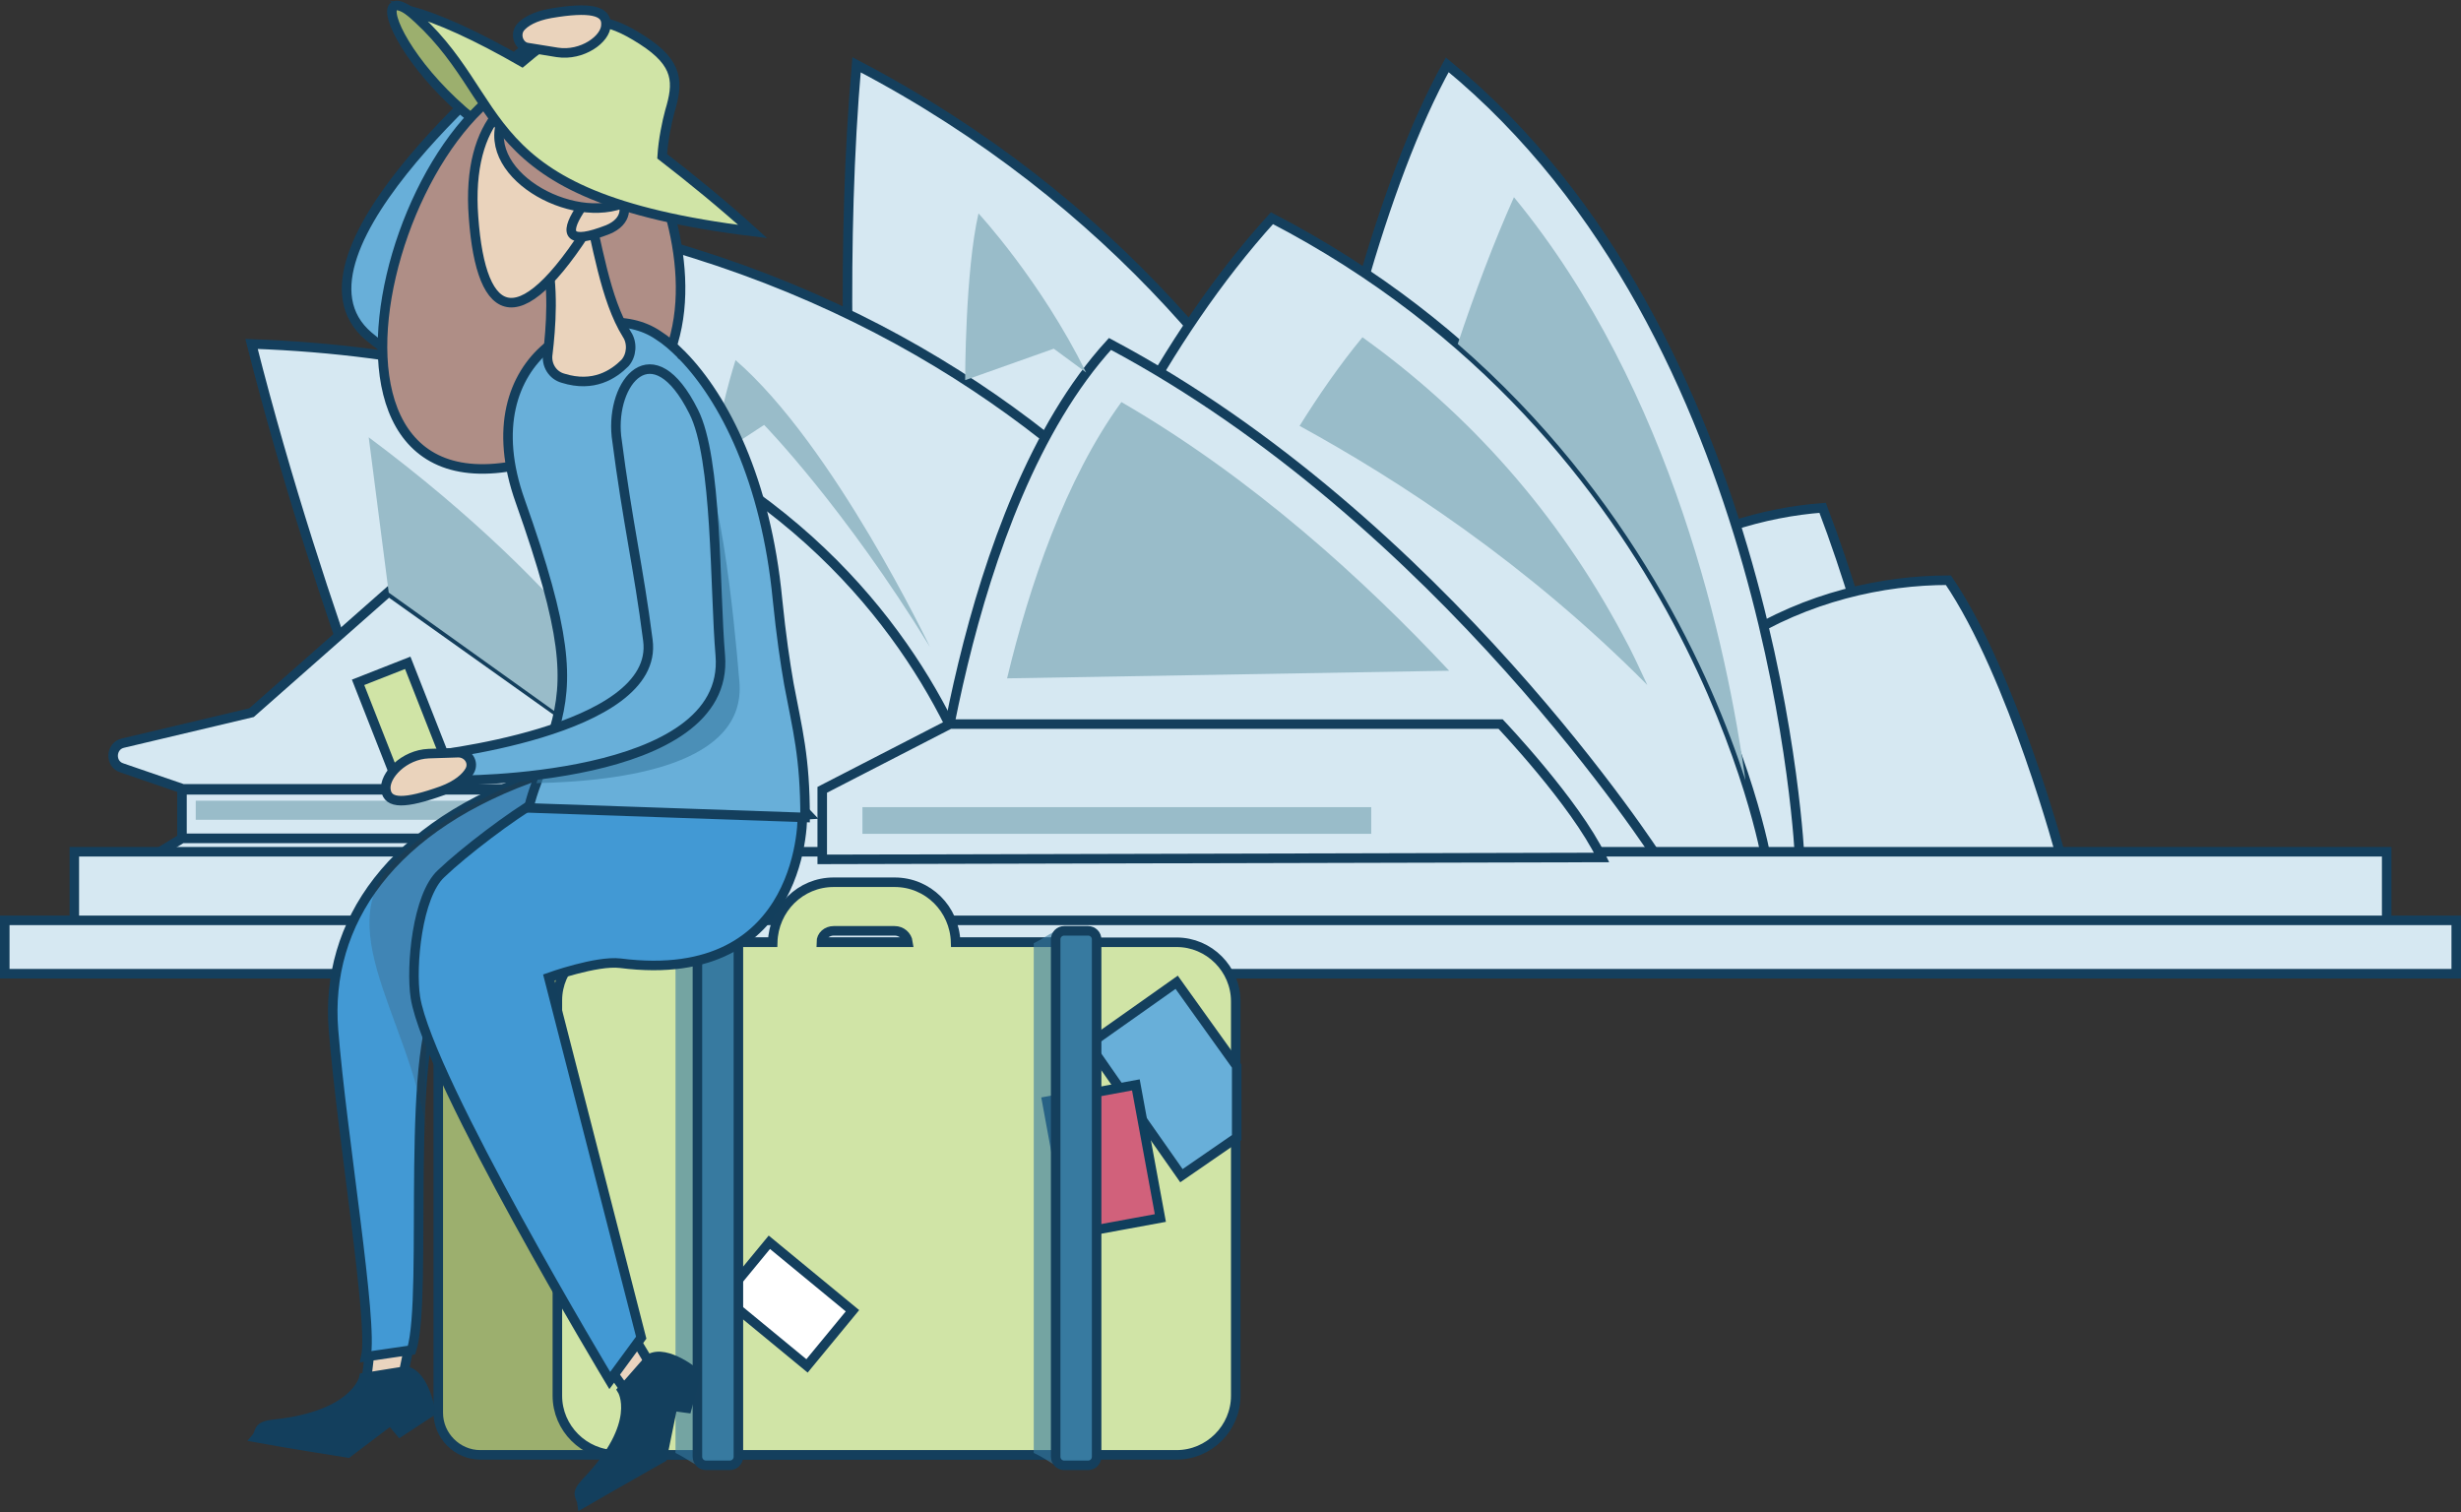 <?xml version="1.0" encoding="utf-8"?>
<!-- Generator: Adobe Illustrator 23.0.0, SVG Export Plug-In . SVG Version: 6.00 Build 0)  -->
<svg version="1.1" id="Layer_1" xmlns="http://www.w3.org/2000/svg" xmlns:xlink="http://www.w3.org/1999/xlink" x="0px" y="0px"
	 viewBox="0 0 258.3 158.7" enable-background="new 0 0 258.3 158.7" xml:space="preserve">
<rect x="0" y="0" width="258.3" height="158.7" fill="#333333" stroke="none"/>
<g>
	<g>
		<path fill="#D6E8F2" stroke="#143F5D" d="M200,83.5c0,0-3.5-16.6-8.7-30.2c-12,0.9-29.1,7.9-35.1,30.2H200z"/>
		<path fill="#D6E8F2" stroke="#143F5D" d="M89.9,6.8c54.5,28.5,63.1,83.4,63.1,83.4H94.9h-2.3C92.6,90.2,86.7,43.4,89.9,6.8z"/>
		<path fill="#D6E8F2" stroke="#143F5D" d="M67.3,25c59.4,15.7,75.8,65.2,75.8,65.2H73.2h-1.9C71.3,90.2,63.1,51.5,67.3,25z"/>
		<path fill="#D6E8F2" stroke="#143F5D" d="M26.4,36.1c70.5,2.5,78.2,54.1,78.2,54.1H44.4C44.4,90.2,33.8,65.3,26.4,36.1z"/>
		<path fill="#D6E8F2" stroke="#143F5D" d="M216.4,90.2c0,0-5.1-19.3-11.9-29.3c-13.8,0-31.7,7-39.5,29.3H216.4z"/>
		<path fill="#D6E8F2" stroke="#143F5D" d="M151.9,6.8c34.7,28.5,37,83.4,37,83.4h-37h-20.6C131.3,90.2,138,31.8,151.9,6.8z"/>
		<path fill="#D6E8F2" stroke="#143F5D" d="M133.5,22.9c44.3,23,51.9,67.3,51.9,67.3h-51.9h-31.8C101.7,90.2,110.3,48.5,133.5,22.9z
			"/>
		<path fill="#D6E8F2" stroke="#143F5D" d="M116.5,36.1c34.8,18.5,57.6,54.1,57.6,54.1h-51.6h-25C97.6,90.2,100.6,53.5,116.5,36.1z"
			/>
		<path fill="#D6E8F2" stroke="#143F5D" d="M40.8,62.1L26.4,74.8l-13.5,3.2c-1.3,0.3-1.4,2.2-0.1,2.6l6.4,2.2h50.7L40.8,62.1z"/>
		<rect x="19.1" y="82.9" fill="#D6E8F2" stroke="#143F5D" width="55.8" height="5.1"/>
		<polygon fill="#D6E8F2" stroke="#143F5D" points="62.2,91.4 13.5,91.4 19.1,88 75,88 75,91.4 		"/>
		
			<rect x="20.6" y="84.1" transform="matrix(-1 -1.224647e-16 1.224647e-16 -1 71.443 170.144)" fill="#99BCC9" width="30.3" height="2"/>
		<g>
			<path fill="#99BCC9" d="M105.7,71.2c2.3-9.6,6.1-20.9,12-29c13.8,8,25.5,18.7,34.4,28.2L105.7,71.2z"/>
		</g>
		<g>
			<path fill="#99BCC9" d="M136.4,44.7c2-3.2,4.2-6.4,6.6-9.3c11.3,8.1,20.5,18.5,27.3,31.2c1,1.8,1.8,3.6,2.6,5.3
				C160.2,59.1,146.8,50.4,136.4,44.7z"/>
		</g>
		<path fill="#99BCC9" d="M153,36.1c1.8-5.4,3.8-10.7,5.9-15.4c16.7,20.3,22.4,47.5,24.3,61.2C179.7,71.1,171.3,52,153,36.1z"/>
		<path fill="#99BCC9" d="M102.7,22.4c0,0,6.5,7,11.3,16.7l-3.4-2.5l-9.3,3.3C101.3,39.8,101.3,28.5,102.7,22.4z"/>
		<path fill="#99BCC9" d="M97.6,67.9c0,0-10.1-21.2-20.4-30.1c0,0-1.9,5.9-2.2,10.2l5.2-3.4C80.2,44.6,88.6,53.2,97.6,67.9z"/>
		<path fill="#99BCC9" d="M38.7,45.9l2.1,16.3L64,78.8l4.5-2.2C68.6,76.6,61.1,62.6,38.7,45.9z"/>
		<rect x="7.8" y="89.4" fill="#D6E8F2" stroke="#143F5D" width="242.7" height="8.8"/>
		<rect x="0.5" y="96.6" fill="#D6E8F2" stroke="#143F5D" width="257.3" height="5.6"/>
		<path fill="#D6E8F2" stroke="#143F5D" d="M86.3,90.2v-7.3L99.7,76h57.8c0,0,7.8,8.2,10.6,14L86.3,90.2z"/>
		
			<rect x="90.6" y="84.6" transform="matrix(-1 -1.224647e-16 1.224647e-16 -1 234.519 172.119)" fill="#99BCC9" width="53.4" height="2.8"/>
	</g>
	<g>
		<g>
			<path fill="#9CAF6E" stroke="#143F5D" stroke-miterlimit="10" d="M50.4,98.9h62.5c2.4,0,4.4,2,4.4,4.4v45c0,2.4-2,4.4-4.4,4.4
				H50.4c-2.4,0-4.4-2-4.4-4.4v-45C46,100.8,48,98.9,50.4,98.9z"/>
			<path fill="#D0E4A6" stroke="#143F5D" stroke-miterlimit="10" d="M64.7,98.9h16.4c0.1-3.5,2.9-6.3,6.4-6.3h6.4
				c3.5,0,6.3,2.8,6.4,6.3h23.2c3.4,0,6.2,2.8,6.2,6.2v41.4c0,3.4-2.8,6.2-6.2,6.2H64.7c-3.4,0-6.2-2.8-6.2-6.2V105
				C58.5,101.6,61.3,98.9,64.7,98.9z M93.9,97.7h-6.4c-0.7,0-1.3,0.5-1.3,1.2h9.1C95.2,98.2,94.6,97.7,93.9,97.7z"/>
			<polygon fill="#68AFD9" stroke="#143F5D" stroke-miterlimit="10" points="129.8,119.4 124,123.4 120,117.7 117.5,114.2 
				114.3,109.6 123.5,103.1 129.8,111.9 			"/>
			
				<rect x="111.2" y="114.6" transform="matrix(-0.984 0.181 -0.181 -0.984 251.952 220.482)" fill="#D1617B" stroke="#103F5D" stroke-miterlimit="10" width="9.5" height="14.2"/>
			
				<rect x="79" y="131.2" transform="matrix(-0.636 0.772 -0.772 -0.636 241.003 160.031)" fill="#FFFFFF" stroke="#143F5D" stroke-miterlimit="10" width="7.5" height="11.3"/>
			<g>
				<path opacity="0.6" fill="#377AA0" d="M108.5,152.5V99c1.4-0.7,2-1.3,2.7-1.3h1.7c0.7,0,1.3,0.6,1.3,1.3v53.6
					c0,0.7-0.6,1.3-1.3,1.3h-1.7C110.5,153.8,110,153.2,108.5,152.5z"/>
				<path opacity="0.6" fill="#377AA0" d="M70.9,152.5V99c1.4-0.7,2-1.3,2.7-1.3h1.7c0.7,0,1.3,0.6,1.3,1.3v53.6
					c0,0.7-0.6,1.3-1.3,1.3h-1.7C72.9,153.8,72.3,153.2,70.9,152.5z"/>
			</g>
			<g>
				<path fill="#377AA0" stroke="#143F5D" stroke-miterlimit="10" d="M110.8,152.9V98.6c0-0.5,0.4-0.9,0.9-0.9h2.5
					c0.5,0,0.9,0.4,0.9,0.9v54.3c0,0.5-0.4,0.9-0.9,0.9h-2.5C111.2,153.8,110.8,153.4,110.8,152.9z"/>
				<path fill="#377AA0" stroke="#143F5D" stroke-miterlimit="10" d="M73.2,152.9V98.6c0-0.5,0.4-0.9,0.9-0.9h2.5
					c0.5,0,0.9,0.4,0.9,0.9v54.3c0,0.5-0.4,0.9-0.9,0.9h-2.5C73.6,153.8,73.2,153.4,73.2,152.9z"/>
			</g>
		</g>
		<g>
			<g>
				<g>
					<path fill="#EAD4BF" stroke="#133F5D" stroke-miterlimit="10" d="M38.9,141.1l-0.4,3.4l0,0c1.1,0.7,2.5,0.7,3.6,0l0.2-0.1
						l0.7-3.4L38.9,141.1z"/>
				</g>
				<path fill="#133F5D" stroke="#133F5D" stroke-miterlimit="10" d="M38.2,144.6c0,0-0.8,4-9.5,4.9c-1.8,0.2-1.3,0.8-1.8,1.4
					c2.7,0.5,9.6,1.6,9.6,1.6l4.5-3.4l1,1.2l3.2-2.1c0,0-0.6-3.9-2.6-4.3C40.7,144.2,38.2,144.6,38.2,144.6z"/>
			</g>
			<g>
				<g>
					<path fill="#EAD4BF" stroke="#133F5D" stroke-miterlimit="10" d="M63.4,142.8l2,2.8l0,0c1.3-0.2,2.4-1.1,2.7-2.3l0.1-0.2
						l-1.8-3L63.4,142.8z"/>
				</g>
				<path fill="#133F5D" stroke="#133F5D" stroke-miterlimit="10" d="M65.3,145.9c0,0,2.2,3.5-3.8,9.7c-1.2,1.3-0.5,1.4-0.4,2.2
					c2.4-1.4,8.4-4.8,8.4-4.8l1.1-5.4l1.5,0.2l1-3.6c0,0-3.1-2.6-4.9-1.6C66.9,144.1,65.3,145.9,65.3,145.9z"/>
			</g>
			<path fill="#4299D4" stroke="#133F5D" stroke-miterlimit="10" d="M43.2,141.7c1.8-5.8-0.9-33.2,3.5-37.6
				c4.4-4.4,20.3-17.6,38.1-18.6c0,0-9.9-10.5-27.8-4.3C41,86.6,34.1,96.9,35,108.1c0.9,11.2,4.2,30.8,3.4,34.3L43.2,141.7z"/>
			<path opacity="0.2" fill="#383838" d="M45,121.3c-0.5-7-0.9-14.7,1.7-17.3c4.4-4.4,20.3-17.6,38.1-18.6c0,0-9.9-10.5-27.8-4.3
				c-6.3,2.2-11.5,5.4-15.5,9.1C34,97.9,44.3,108.3,45,121.3L45,121.3z"/>
			<path fill="#4299D4" stroke="#133F5D" stroke-miterlimit="10" d="M65.1,101.1c-2.5-0.3-7.5,1.5-7.5,1.5l9.7,37.8l-3.3,4.5
				c0,0-19-31.6-20.4-40.2c-0.5-3.3,0.2-10.7,2.7-13c2.4-2.3,7.4-6.1,10.2-7.7c2.2-1.3,21.2-1.6,21.2-1.6l6.5,2.8
				C84.3,85.3,84.7,103.6,65.1,101.1z"/>
		</g>
		<g>
			<path fill="#68AFD9" stroke="#143F5D" stroke-miterlimit="10" d="M60.9,43.5c-5.3-1.4-15.7-2.7-22.2-8.2
				c-10.3-8.7,17-30.7,17-30.7l4,0.3c0,0-20.7,22.2-13.5,24.9c6,2.3,12.9,1.9,21.6,5.3C73.2,37.3,70.8,46.1,60.9,43.5z"/>
			<path fill="#9CAF6E" stroke="#143F5D" stroke-miterlimit="10" d="M65.3,19.3C59.1,7.6,45.3,2.6,42.9,1.1
				C36.8-2.9,47,17.3,65.3,19.3z"/>
			<path fill="#AF8E86" stroke="#143F5D" stroke-miterlimit="10" d="M61.6,7.5c4.3,1.2,22.8,33.6-5.9,41C27.1,56,43.3,2.5,61.6,7.5z
				"/>
			<path fill="#68AFD9" stroke="#143F5D" stroke-miterlimit="10" d="M54.6,52.6c4.9,13.8,5.1,18.7,3.6,23.9
				c-0.5,1.8-1.2,3.5-1.9,5.7c-0.3,0.8-0.6,1.7-0.8,2.6l29,1c0-6.4-0.8-9.2-1.7-14c-0.4-2.3-0.8-5-1.2-8.9
				c-1.2-12.5-5.6-21.1-10-25.6c0,0-0.1,0-0.1-0.1c-0.8-0.8-1.6-1.5-2.4-2C62.7,30.8,49.1,37.2,54.6,52.6z"/>
			<path opacity="0.6" fill="#377AA0" d="M56.3,82.2c9.1-0.2,22.1-1.9,21.3-10.7c-0.6-7.1-2-21.8-5.2-26.6c-5.4-8-6.2-2.1-5.4,3.6
				c1.2,9.3,1.4,12.1,2.4,19.9c0.6,4.4-5.7,6.2-11.2,8.1C57.8,78.2,57.1,80,56.3,82.2z"/>
			<path fill="#68AFD9" stroke="#143F5D" stroke-miterlimit="10" d="M72.8,43.2c2.5,4.9,2.2,18.5,2.8,25.6
				c1.1,13.4-27.9,13.1-27.9,13.1l-3.2-2.5c0,0,24.8-2.5,23.5-12.2c-1-7.8-2.1-12.1-3.3-21.4C64.1,40.1,68.5,34.6,72.8,43.2z"/>
			
				<rect x="39.6" y="70.2" transform="matrix(-0.931 0.366 -0.366 -0.931 109.566 131.139)" fill="#D0E4A6" stroke="#143F5D" stroke-miterlimit="10" width="5.6" height="11.5"/>
			<path fill="#EAD3BC" stroke="#143F5D" d="M45,79.1c-2.6,0.1-4.7,2.3-4.5,3.8c0.2,1.5,2,1.5,5.9,0.1c1.6-0.6,2.5-1.4,2.9-2.1
				c0.5-0.9-0.2-1.9-1.2-1.9L45,79.1z"/>
			<path fill="#EAD3BC" stroke="#143F5D" d="M61.4,20.4c1.3,5.2,2.1,11,4.4,14.7c0.6,0.9,0.5,2.2-0.2,3c-1.2,1.2-3.3,2.6-6.5,1.6
				c-1.1-0.3-1.8-1.4-1.6-2.6c0.3-2.5,0.7-7.2-0.3-10.7C55.9,21.4,60.4,16.3,61.4,20.4z"/>
			<path fill="#EAD3BC" stroke="#143F5D" d="M49.7,22.8c0.8,11,4.9,13.2,13.3-0.9C71.4,7.7,48.1,2,49.7,22.8z"/>
			<path fill="#EAD3BC" stroke="#143F5D" d="M60.8,22.1c-1.6,2.5-1.1,3.6,3,2C67.9,22.4,63.8,17.4,60.8,22.1z"/>
			<path fill="#AF8E86" stroke="#143F5D" stroke-miterlimit="10" d="M52.7,12.5c-2.3,6.1,8.2,11.6,13.6,8.4
				C71.6,17.7,57.9-1.3,52.7,12.5z"/>
			<path fill="#D0E4A6" stroke="#143F5D" stroke-miterlimit="10" d="M54.8,6.5c0.6-0.5,1.4-1.2,2.7-2.1c3.9-2.8,6-2.7,9.9-0.2
				c3.9,2.5,3.8,4.5,2.9,7.5c-0.3,1.1-0.7,3-0.8,4.7c3.1,2.4,6.3,5,9.5,7.9c-30.2-3.7-25-13.9-36.1-23.2C46,1.9,50.1,3.8,54.8,6.5z"
				/>
			<path fill="#EAD3BC" stroke="#143F5D" d="M58.5,5.5c2.6,0.4,5.1-1.4,5.1-2.9c0.1-1.5-1.7-1.9-5.8-1.2c-1.7,0.3-2.7,0.9-3.2,1.5
				C54,3.7,54.5,4.9,55.4,5L58.5,5.5z"/>
		</g>
	</g>
</g>
</svg>
